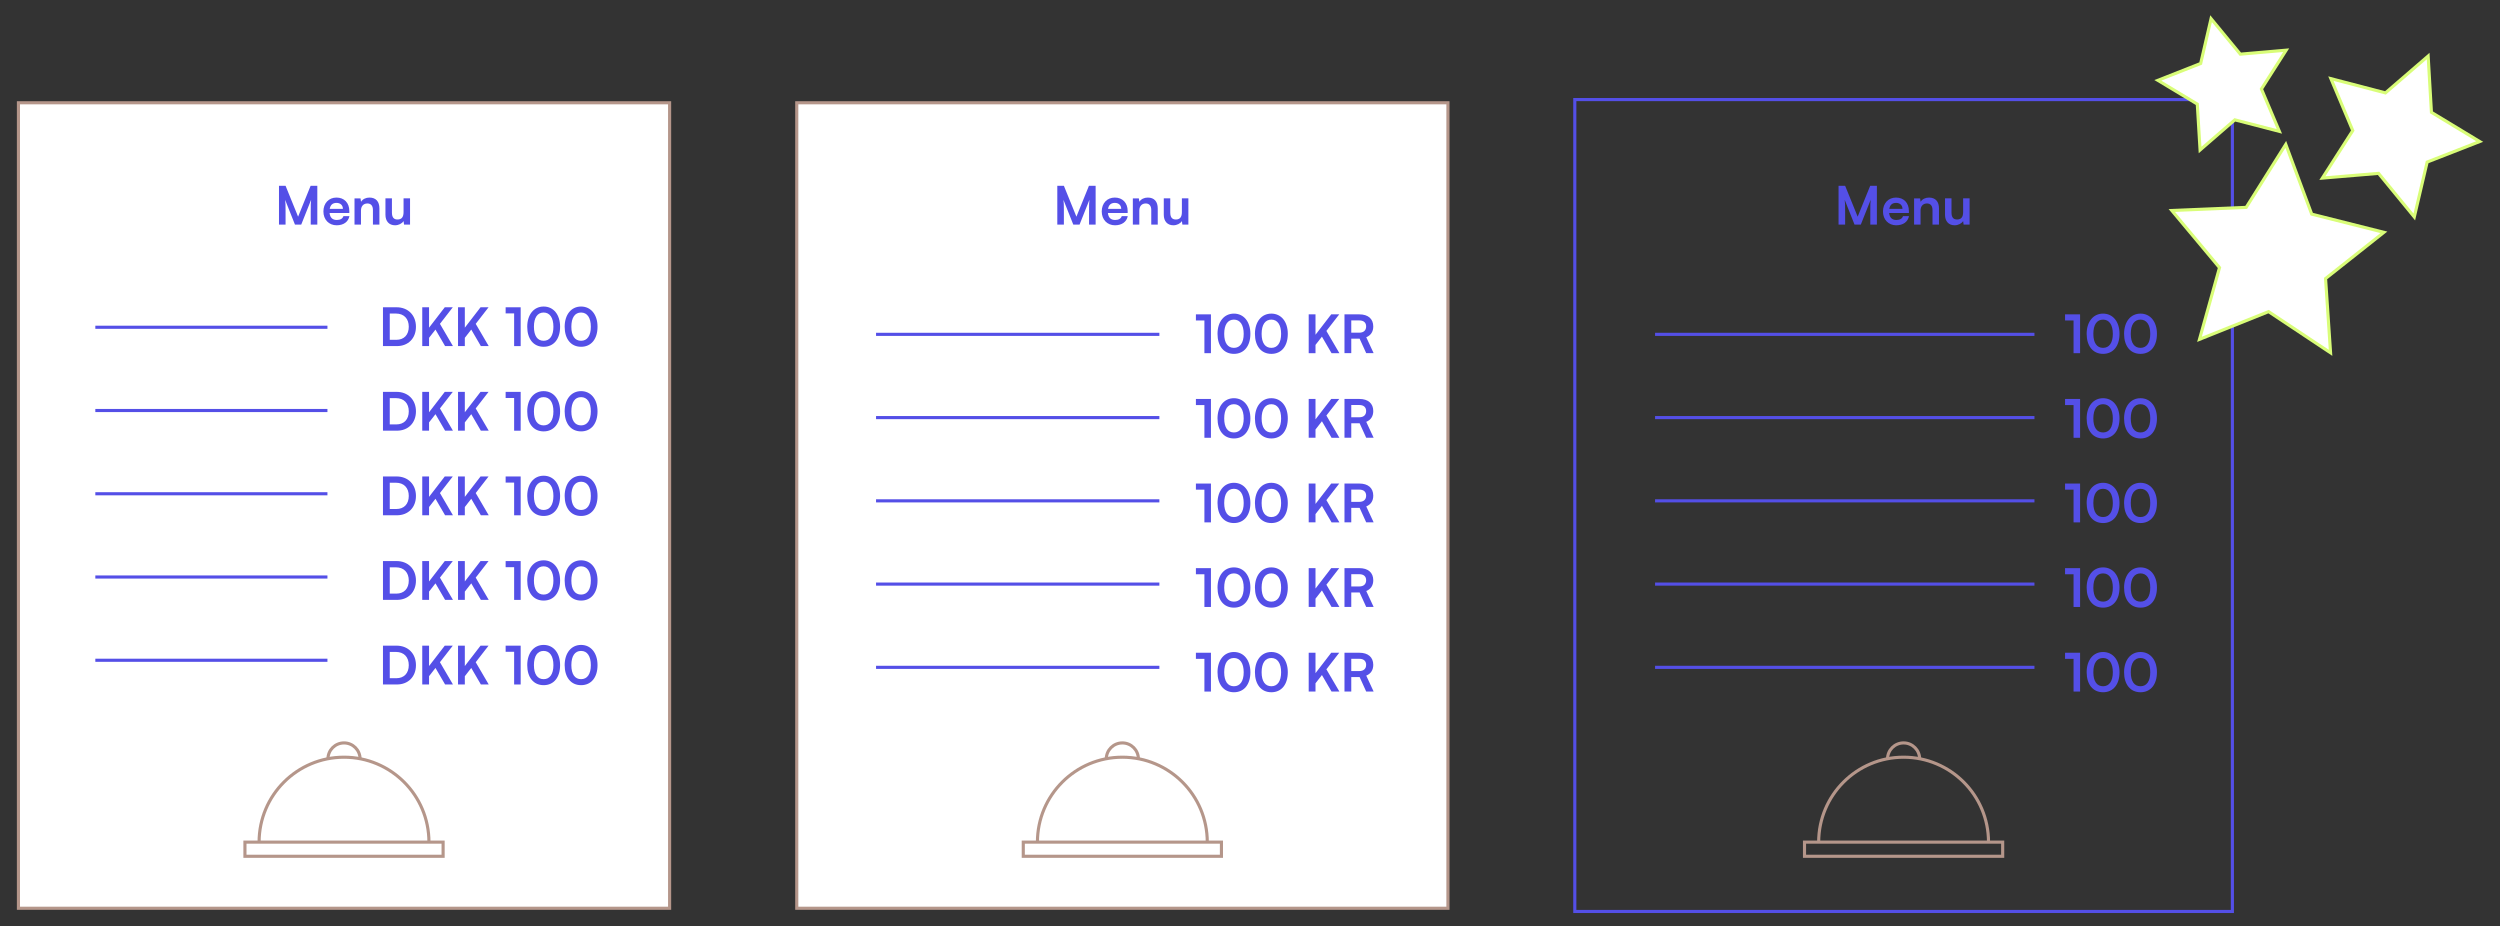 <?xml version="1.0" encoding="UTF-8"?>
<svg id="Lag_1" data-name="Lag 1" xmlns="http://www.w3.org/2000/svg" viewBox="0 0 2400 889">
  <rect x="0" y="0" width="2400" height="889" fill="#333333" stroke="none"/>
  <defs>
    <style>
      .cls-1, .cls-2, .cls-3 {
        fill: none;
      }

      .cls-1, .cls-2, .cls-3, .cls-4, .cls-5 {
        stroke-width: 3px;
      }

      .cls-1, .cls-2, .cls-4, .cls-5 {
        stroke-miterlimit: 10;
      }

      .cls-1, .cls-5 {
        stroke: #b5968a;
      }

      .cls-2, .cls-3 {
        stroke: #544fe7;
      }

      .cls-4 {
        stroke: #d9fd78;
      }

      .cls-4, .cls-5 {
        fill: #fff;
      }

      .cls-6 {
        fill: #544fe7;
        stroke-width: 0px;
      }
    </style>
  </defs>
  <rect class="cls-5" x="17.7" y="98.66" width="625.13" height="773.27"/>
  <line class="cls-3" x1="91.52" y1="314.17" x2="314.34" y2="314.17"/>
  <line class="cls-3" x1="91.52" y1="633.85" x2="314.34" y2="633.85"/>
  <line class="cls-3" x1="91.52" y1="553.93" x2="314.34" y2="553.93"/>
  <line class="cls-3" x1="91.52" y1="474.01" x2="314.34" y2="474.01"/>
  <line class="cls-3" x1="91.52" y1="394.09" x2="314.34" y2="394.09"/>
  <g>
    <path class="cls-6" d="M367.65,332.25v-37.27h13.05c11.01,0,18.61,7.6,18.61,18.71s-7.44,18.56-18.25,18.56h-13.41ZM374.18,301v25.23h6.27c7.44,0,11.98-4.79,11.98-12.54s-4.64-12.69-12.34-12.69h-5.92Z"/>
    <path class="cls-6" d="M411.89,314.56l15.09-19.58h7.7l-12.34,15.91,12.49,21.36h-7.54l-9.23-15.86-6.17,7.9v7.95h-6.53v-37.27h6.53v19.58Z"/>
    <path class="cls-6" d="M446.23,314.56l15.09-19.58h7.7l-12.34,15.91,12.49,21.36h-7.54l-9.23-15.86-6.17,7.9v7.95h-6.53v-37.27h6.53v19.58Z"/>
    <path class="cls-6" d="M485.41,300.85v-5.86h14.43v37.27h-6.27v-31.4h-8.16Z"/>
    <path class="cls-6" d="M521.9,294.27c9.53,0,15.8,7.85,15.8,19.42s-5.91,19.22-15.8,19.22-15.75-7.7-15.75-19.22,6.22-19.42,15.75-19.42ZM521.9,327.15c5.91,0,9.38-4.84,9.38-13.46s-3.47-13.66-9.38-13.66-9.33,4.84-9.33,13.66,3.47,13.46,9.33,13.46Z"/>
    <path class="cls-6" d="M557.83,294.27c9.53,0,15.8,7.85,15.8,19.42s-5.91,19.22-15.8,19.22-15.75-7.7-15.75-19.22,6.22-19.42,15.75-19.42ZM557.83,327.15c5.91,0,9.38-4.84,9.38-13.46s-3.47-13.66-9.38-13.66-9.33,4.84-9.33,13.66,3.47,13.46,9.33,13.46Z"/>
  </g>
  <g>
    <path class="cls-6" d="M367.65,413.46v-37.27h13.05c11.01,0,18.61,7.6,18.61,18.71s-7.44,18.56-18.25,18.56h-13.41ZM374.18,382.21v25.23h6.27c7.44,0,11.98-4.79,11.98-12.54s-4.64-12.69-12.34-12.69h-5.92Z"/>
    <path class="cls-6" d="M411.89,395.77l15.09-19.58h7.7l-12.34,15.91,12.49,21.36h-7.54l-9.23-15.86-6.17,7.9v7.95h-6.53v-37.27h6.53v19.58Z"/>
    <path class="cls-6" d="M446.23,395.77l15.09-19.58h7.7l-12.34,15.91,12.49,21.36h-7.54l-9.23-15.86-6.17,7.9v7.95h-6.53v-37.27h6.53v19.58Z"/>
    <path class="cls-6" d="M485.41,382.06v-5.86h14.43v37.27h-6.27v-31.4h-8.16Z"/>
    <path class="cls-6" d="M521.9,375.49c9.53,0,15.8,7.85,15.8,19.42s-5.91,19.22-15.8,19.22-15.75-7.7-15.75-19.22,6.22-19.42,15.75-19.42ZM521.9,408.37c5.91,0,9.38-4.84,9.38-13.46s-3.47-13.66-9.38-13.66-9.33,4.84-9.33,13.66,3.47,13.46,9.33,13.46Z"/>
    <path class="cls-6" d="M557.83,375.49c9.53,0,15.8,7.85,15.8,19.42s-5.91,19.22-15.8,19.22-15.75-7.7-15.75-19.22,6.22-19.42,15.75-19.42ZM557.83,408.37c5.91,0,9.38-4.84,9.38-13.46s-3.47-13.66-9.38-13.66-9.33,4.84-9.33,13.66,3.47,13.46,9.33,13.46Z"/>
  </g>
  <g>
    <path class="cls-6" d="M367.65,494.67v-37.27h13.05c11.01,0,18.61,7.6,18.61,18.71s-7.44,18.56-18.25,18.56h-13.41ZM374.18,463.42v25.23h6.27c7.44,0,11.98-4.79,11.98-12.54s-4.64-12.69-12.34-12.69h-5.92Z"/>
    <path class="cls-6" d="M411.89,476.98l15.09-19.58h7.7l-12.34,15.91,12.49,21.36h-7.54l-9.23-15.86-6.17,7.9v7.95h-6.53v-37.27h6.53v19.58Z"/>
    <path class="cls-6" d="M446.23,476.98l15.09-19.58h7.7l-12.34,15.91,12.49,21.36h-7.54l-9.23-15.86-6.17,7.9v7.95h-6.53v-37.27h6.53v19.58Z"/>
    <path class="cls-6" d="M485.41,463.27v-5.86h14.43v37.27h-6.27v-31.4h-8.16Z"/>
    <path class="cls-6" d="M521.9,456.69c9.53,0,15.8,7.85,15.8,19.42s-5.91,19.22-15.8,19.22-15.75-7.7-15.75-19.22,6.22-19.42,15.75-19.42ZM521.9,489.58c5.91,0,9.38-4.84,9.38-13.46s-3.47-13.66-9.38-13.66-9.33,4.84-9.33,13.66,3.47,13.46,9.33,13.46Z"/>
    <path class="cls-6" d="M557.83,456.69c9.53,0,15.8,7.85,15.8,19.42s-5.91,19.22-15.8,19.22-15.75-7.7-15.75-19.22,6.22-19.42,15.75-19.42ZM557.83,489.58c5.91,0,9.38-4.84,9.38-13.46s-3.47-13.66-9.38-13.66-9.33,4.84-9.33,13.66,3.47,13.46,9.33,13.46Z"/>
  </g>
  <g>
    <path class="cls-6" d="M367.65,575.89v-37.27h13.05c11.01,0,18.61,7.6,18.61,18.71s-7.44,18.56-18.25,18.56h-13.41ZM374.18,544.64v25.24h6.27c7.44,0,11.98-4.79,11.98-12.54s-4.64-12.7-12.34-12.7h-5.92Z"/>
    <path class="cls-6" d="M411.89,558.2l15.09-19.58h7.7l-12.34,15.9,12.49,21.36h-7.54l-9.23-15.86-6.17,7.9v7.95h-6.53v-37.27h6.53v19.58Z"/>
    <path class="cls-6" d="M446.23,558.2l15.09-19.58h7.7l-12.34,15.9,12.49,21.36h-7.54l-9.23-15.86-6.17,7.9v7.95h-6.53v-37.27h6.53v19.58Z"/>
    <path class="cls-6" d="M485.41,544.49v-5.86h14.43v37.27h-6.27v-31.4h-8.16Z"/>
    <path class="cls-6" d="M521.9,537.91c9.53,0,15.8,7.85,15.8,19.42s-5.91,19.22-15.8,19.22-15.75-7.7-15.75-19.22,6.22-19.42,15.75-19.42ZM521.9,570.79c5.91,0,9.38-4.84,9.38-13.46s-3.47-13.66-9.38-13.66-9.33,4.84-9.33,13.66,3.47,13.46,9.33,13.46Z"/>
    <path class="cls-6" d="M557.83,537.91c9.53,0,15.8,7.85,15.8,19.42s-5.91,19.22-15.8,19.22-15.75-7.7-15.75-19.22,6.22-19.42,15.75-19.42ZM557.83,570.79c5.91,0,9.38-4.84,9.38-13.46s-3.47-13.66-9.38-13.66-9.33,4.84-9.33,13.66,3.47,13.46,9.33,13.46Z"/>
  </g>
  <g>
    <path class="cls-6" d="M367.65,657.1v-37.27h13.05c11.01,0,18.61,7.6,18.61,18.71s-7.44,18.56-18.25,18.56h-13.41ZM374.18,625.85v25.24h6.27c7.44,0,11.98-4.79,11.98-12.54s-4.64-12.7-12.34-12.7h-5.92Z"/>
    <path class="cls-6" d="M411.89,639.41l15.09-19.58h7.7l-12.34,15.9,12.49,21.36h-7.54l-9.23-15.86-6.17,7.9v7.95h-6.53v-37.27h6.53v19.58Z"/>
    <path class="cls-6" d="M446.23,639.41l15.09-19.58h7.7l-12.34,15.9,12.49,21.36h-7.54l-9.23-15.86-6.17,7.9v7.95h-6.53v-37.27h6.53v19.58Z"/>
    <path class="cls-6" d="M485.41,625.7v-5.86h14.43v37.27h-6.27v-31.4h-8.16Z"/>
    <path class="cls-6" d="M521.9,619.12c9.53,0,15.8,7.85,15.8,19.42s-5.91,19.22-15.8,19.22-15.75-7.7-15.75-19.22,6.22-19.42,15.75-19.42ZM521.9,652c5.91,0,9.38-4.84,9.38-13.46s-3.47-13.66-9.38-13.66-9.33,4.84-9.33,13.66,3.47,13.46,9.33,13.46Z"/>
    <path class="cls-6" d="M557.83,619.12c9.53,0,15.8,7.85,15.8,19.42s-5.91,19.22-15.8,19.22-15.75-7.7-15.75-19.22,6.22-19.42,15.75-19.42ZM557.83,652c5.91,0,9.38-4.84,9.38-13.46s-3.47-13.66-9.38-13.66-9.33,4.84-9.33,13.66,3.47,13.46,9.33,13.46Z"/>
  </g>
  <g>
    <path class="cls-6" d="M267.82,215.62v-37.27h6.32l12.03,29.67,12.03-29.67h6.42v37.27h-6.32v-11.47c0-7.49,0-9.69.36-12.34l-9.48,23.81h-6.02l-9.43-23.76c.36,2.24.41,5.76.41,10.4v13.36h-6.32Z"/>
    <path class="cls-6" d="M310.47,203.02c0-7.9,5.15-13.36,12.54-13.36s12.34,5.05,12.34,12.9v1.89l-18.96.05c.46,4.44,2.8,6.68,6.93,6.68,3.42,0,5.66-1.33,6.37-3.72h5.76c-1.07,5.51-5.66,8.82-12.24,8.82-7.49,0-12.74-5.45-12.74-13.26ZM316.54,200.53h12.64c0-3.47-2.39-5.76-6.12-5.76s-5.91,1.99-6.53,5.76Z"/>
    <path class="cls-6" d="M340.33,215.62v-25.18h5.76l.51,3.26c1.58-2.55,4.64-4.03,8.05-4.03,6.32,0,9.58,3.93,9.58,10.45v15.5h-6.22v-14.02c0-4.23-2.09-6.27-5.3-6.27-3.82,0-6.17,2.65-6.17,6.73v13.56h-6.22Z"/>
    <path class="cls-6" d="M393.64,190.43v25.18h-5.76l-.46-3.37c-1.53,2.4-4.79,4.03-8.16,4.03-5.81,0-9.23-3.93-9.23-10.09v-15.75h6.22v13.56c0,4.79,1.89,6.73,5.35,6.73,3.93,0,5.81-2.29,5.81-7.09v-13.2h6.22Z"/>
  </g>
  <g>
    <path class="cls-1" d="M248.73,808.44c0-45.03,36.5-81.53,81.53-81.53s81.53,36.5,81.53,81.53"/>
    <path class="cls-1" d="M314.85,728.61c0-8.51,6.9-15.41,15.41-15.41s15.41,6.9,15.41,15.41"/>
    <rect class="cls-1" x="235.14" y="808.44" width="190.24" height="13.59"/>
  </g>
  <rect class="cls-5" x="764.89" y="98.66" width="625.14" height="773.27"/>
  <g>
    <path class="cls-6" d="M1015.01,215.62v-37.27h6.32l12.03,29.67,12.03-29.67h6.42v37.27h-6.32v-11.47c0-7.49,0-9.69.36-12.34l-9.48,23.81h-6.02l-9.43-23.76c.36,2.24.41,5.76.41,10.4v13.36h-6.32Z"/>
    <path class="cls-6" d="M1057.67,203.02c0-7.9,5.15-13.36,12.54-13.36s12.34,5.05,12.34,12.9v1.89l-18.96.05c.46,4.44,2.8,6.68,6.93,6.68,3.42,0,5.66-1.33,6.37-3.72h5.76c-1.07,5.51-5.66,8.82-12.24,8.82-7.49,0-12.74-5.45-12.74-13.26ZM1063.73,200.53h12.64c0-3.47-2.39-5.76-6.12-5.76s-5.91,1.99-6.53,5.76Z"/>
    <path class="cls-6" d="M1087.53,215.62v-25.18h5.76l.51,3.26c1.58-2.55,4.64-4.03,8.05-4.03,6.32,0,9.58,3.93,9.58,10.45v15.5h-6.22v-14.02c0-4.23-2.09-6.27-5.3-6.27-3.82,0-6.17,2.65-6.17,6.73v13.56h-6.22Z"/>
    <path class="cls-6" d="M1140.84,190.43v25.18h-5.76l-.46-3.37c-1.53,2.4-4.79,4.03-8.16,4.03-5.81,0-9.23-3.93-9.23-10.09v-15.75h6.22v13.56c0,4.79,1.89,6.73,5.35,6.73,3.93,0,5.81-2.29,5.81-7.09v-13.2h6.22Z"/>
  </g>
  <line class="cls-3" x1="841" y1="320.97" x2="1113" y2="320.97"/>
  <line class="cls-3" x1="841" y1="640.65" x2="1113" y2="640.65"/>
  <line class="cls-3" x1="841" y1="560.73" x2="1113" y2="560.73"/>
  <line class="cls-3" x1="841" y1="480.81" x2="1113" y2="480.81"/>
  <line class="cls-3" x1="841" y1="400.89" x2="1113" y2="400.89"/>
  <g>
    <path class="cls-6" d="M1148.07,307.64v-5.86h14.43v37.27h-6.27v-31.4h-8.16Z"/>
    <path class="cls-6" d="M1184.57,301.07c9.53,0,15.8,7.85,15.8,19.42s-5.91,19.22-15.8,19.22-15.75-7.7-15.75-19.22,6.22-19.42,15.75-19.42ZM1184.57,333.95c5.91,0,9.38-4.84,9.38-13.46s-3.47-13.66-9.38-13.66-9.33,4.84-9.33,13.66,3.47,13.46,9.33,13.46Z"/>
    <path class="cls-6" d="M1220.49,301.07c9.53,0,15.8,7.85,15.8,19.42s-5.91,19.22-15.8,19.22-15.75-7.7-15.75-19.22,6.22-19.42,15.75-19.42ZM1220.49,333.95c5.91,0,9.38-4.84,9.38-13.46s-3.47-13.66-9.38-13.66-9.33,4.84-9.33,13.66,3.47,13.46,9.33,13.46Z"/>
    <path class="cls-6" d="M1262.88,321.36l15.09-19.58h7.7l-12.34,15.91,12.49,21.36h-7.54l-9.23-15.86-6.17,7.9v7.95h-6.53v-37.27h6.53v19.58Z"/>
    <path class="cls-6" d="M1290.7,339.05v-37.27h14.22c8.46,0,13.41,4.28,13.41,11.62,0,5-2.35,8.57-6.73,10.35l7.09,15.29h-7.14l-6.32-13.92h-8.01v13.92h-6.53ZM1297.22,319.37h7.7c4.13,0,6.58-2.19,6.58-5.96s-2.45-5.81-6.58-5.81h-7.7v11.78Z"/>
  </g>
  <g>
    <path class="cls-6" d="M1148.07,388.86v-5.86h14.43v37.27h-6.27v-31.4h-8.16Z"/>
    <path class="cls-6" d="M1184.57,382.28c9.53,0,15.8,7.85,15.8,19.42s-5.91,19.22-15.8,19.22-15.75-7.7-15.75-19.22,6.22-19.42,15.75-19.42ZM1184.57,415.16c5.91,0,9.38-4.84,9.38-13.46s-3.47-13.66-9.38-13.66-9.33,4.84-9.33,13.66,3.47,13.46,9.33,13.46Z"/>
    <path class="cls-6" d="M1220.49,382.28c9.53,0,15.8,7.85,15.8,19.42s-5.91,19.22-15.8,19.22-15.75-7.7-15.75-19.22,6.22-19.42,15.75-19.42ZM1220.49,415.16c5.91,0,9.38-4.84,9.38-13.46s-3.47-13.66-9.38-13.66-9.33,4.84-9.33,13.66,3.47,13.46,9.33,13.46Z"/>
    <path class="cls-6" d="M1262.88,402.57l15.09-19.58h7.7l-12.34,15.91,12.49,21.36h-7.54l-9.23-15.86-6.17,7.9v7.95h-6.53v-37.27h6.53v19.58Z"/>
    <path class="cls-6" d="M1290.7,420.26v-37.27h14.22c8.46,0,13.41,4.28,13.41,11.62,0,5-2.35,8.57-6.73,10.35l7.09,15.29h-7.14l-6.32-13.92h-8.01v13.92h-6.53ZM1297.22,400.58h7.7c4.13,0,6.58-2.19,6.58-5.96s-2.45-5.81-6.58-5.81h-7.7v11.78Z"/>
  </g>
  <g>
    <path class="cls-6" d="M1148.07,470.07v-5.86h14.43v37.27h-6.27v-31.4h-8.16Z"/>
    <path class="cls-6" d="M1184.57,463.49c9.53,0,15.8,7.85,15.8,19.42s-5.91,19.22-15.8,19.22-15.75-7.7-15.75-19.22,6.22-19.42,15.75-19.42ZM1184.57,496.37c5.91,0,9.38-4.84,9.38-13.46s-3.47-13.66-9.38-13.66-9.33,4.84-9.33,13.66,3.47,13.46,9.33,13.46Z"/>
    <path class="cls-6" d="M1220.49,463.49c9.53,0,15.8,7.85,15.8,19.42s-5.91,19.22-15.8,19.22-15.75-7.7-15.75-19.22,6.22-19.42,15.75-19.42ZM1220.49,496.37c5.91,0,9.38-4.84,9.38-13.46s-3.47-13.66-9.38-13.66-9.33,4.84-9.33,13.66,3.47,13.46,9.33,13.46Z"/>
    <path class="cls-6" d="M1262.88,483.78l15.09-19.58h7.7l-12.34,15.91,12.49,21.36h-7.54l-9.23-15.86-6.17,7.9v7.95h-6.53v-37.27h6.53v19.58Z"/>
    <path class="cls-6" d="M1290.7,501.47v-37.27h14.22c8.46,0,13.41,4.28,13.41,11.62,0,5-2.35,8.57-6.73,10.35l7.09,15.29h-7.14l-6.32-13.92h-8.01v13.92h-6.53ZM1297.22,481.79h7.7c4.13,0,6.58-2.19,6.58-5.96s-2.45-5.81-6.58-5.81h-7.7v11.78Z"/>
  </g>
  <g>
    <path class="cls-6" d="M1148.07,551.28v-5.86h14.43v37.27h-6.27v-31.4h-8.16Z"/>
    <path class="cls-6" d="M1184.57,544.7c9.53,0,15.8,7.85,15.8,19.42s-5.91,19.22-15.8,19.22-15.75-7.7-15.75-19.22,6.22-19.42,15.75-19.42ZM1184.57,577.58c5.91,0,9.38-4.84,9.38-13.46s-3.47-13.66-9.38-13.66-9.33,4.84-9.33,13.66,3.47,13.46,9.33,13.46Z"/>
    <path class="cls-6" d="M1220.49,544.7c9.53,0,15.8,7.85,15.8,19.42s-5.91,19.22-15.8,19.22-15.75-7.7-15.75-19.22,6.22-19.42,15.75-19.42ZM1220.49,577.58c5.91,0,9.38-4.84,9.38-13.46s-3.47-13.66-9.38-13.66-9.33,4.84-9.33,13.66,3.47,13.46,9.33,13.46Z"/>
    <path class="cls-6" d="M1262.88,564.99l15.09-19.58h7.7l-12.34,15.9,12.49,21.36h-7.54l-9.23-15.86-6.17,7.9v7.95h-6.53v-37.27h6.53v19.58Z"/>
    <path class="cls-6" d="M1290.7,582.68v-37.27h14.22c8.46,0,13.41,4.28,13.41,11.62,0,5-2.35,8.56-6.73,10.35l7.09,15.29h-7.14l-6.32-13.92h-8.01v13.92h-6.53ZM1297.22,563h7.7c4.13,0,6.58-2.19,6.58-5.96s-2.45-5.81-6.58-5.81h-7.7v11.78Z"/>
  </g>
  <g>
    <path class="cls-6" d="M1148.07,632.49v-5.86h14.43v37.27h-6.27v-31.4h-8.16Z"/>
    <path class="cls-6" d="M1184.57,625.92c9.53,0,15.8,7.85,15.8,19.42s-5.91,19.22-15.8,19.22-15.75-7.7-15.75-19.22,6.22-19.42,15.75-19.42ZM1184.57,658.8c5.91,0,9.38-4.84,9.38-13.46s-3.47-13.66-9.38-13.66-9.33,4.84-9.33,13.66,3.47,13.46,9.33,13.46Z"/>
    <path class="cls-6" d="M1220.49,625.92c9.53,0,15.8,7.85,15.8,19.42s-5.91,19.22-15.8,19.22-15.75-7.7-15.75-19.22,6.22-19.42,15.75-19.42ZM1220.49,658.8c5.91,0,9.38-4.84,9.38-13.46s-3.47-13.66-9.38-13.66-9.33,4.84-9.33,13.66,3.47,13.46,9.33,13.46Z"/>
    <path class="cls-6" d="M1262.88,646.21l15.09-19.58h7.7l-12.34,15.9,12.49,21.36h-7.54l-9.23-15.86-6.17,7.9v7.95h-6.53v-37.27h6.53v19.58Z"/>
    <path class="cls-6" d="M1290.7,663.9v-37.27h14.22c8.46,0,13.41,4.28,13.41,11.62,0,5-2.35,8.56-6.73,10.35l7.09,15.29h-7.14l-6.32-13.92h-8.01v13.92h-6.53ZM1297.22,644.22h7.7c4.13,0,6.58-2.19,6.58-5.96s-2.45-5.81-6.58-5.81h-7.7v11.78Z"/>
  </g>
  <g>
    <path class="cls-1" d="M995.93,808.44c0-45.03,36.5-81.53,81.53-81.53s81.53,36.5,81.53,81.53"/>
    <path class="cls-1" d="M1062.04,728.61c0-8.51,6.9-15.41,15.41-15.41s15.41,6.9,15.41,15.41"/>
    <rect class="cls-1" x="982.34" y="808.44" width="190.24" height="13.59"/>
  </g>
  <polygon class="cls-2" points="1511.81 98.66 1511.81 871.93 1511.81 875.01 1514.88 875.01 2140.02 875.01 2143.09 875.01 2143.09 871.93 2143.09 98.66 2143.09 95.59 2140.02 95.59 1514.88 95.59 1511.81 95.59 1511.81 98.66"/>
  <g>
    <path class="cls-6" d="M1765.01,215.62v-37.27h6.32l12.03,29.67,12.03-29.67h6.42v37.27h-6.32v-11.47c0-7.49,0-9.69.36-12.34l-9.48,23.81h-6.02l-9.43-23.76c.36,2.24.41,5.76.41,10.4v13.36h-6.32Z"/>
    <path class="cls-6" d="M1807.66,203.02c0-7.9,5.15-13.36,12.54-13.36s12.34,5.05,12.34,12.9v1.89l-18.96.05c.46,4.44,2.8,6.68,6.93,6.68,3.42,0,5.66-1.33,6.37-3.72h5.76c-1.07,5.51-5.66,8.82-12.24,8.82-7.49,0-12.74-5.45-12.74-13.26ZM1813.73,200.53h12.64c0-3.47-2.39-5.76-6.12-5.76s-5.91,1.99-6.53,5.76Z"/>
    <path class="cls-6" d="M1837.52,215.62v-25.18h5.76l.51,3.26c1.58-2.55,4.64-4.03,8.05-4.03,6.32,0,9.58,3.93,9.58,10.45v15.5h-6.22v-14.02c0-4.23-2.09-6.27-5.3-6.27-3.82,0-6.17,2.65-6.17,6.73v13.56h-6.22Z"/>
    <path class="cls-6" d="M1890.83,190.43v25.18h-5.76l-.46-3.37c-1.53,2.4-4.79,4.03-8.16,4.03-5.81,0-9.23-3.93-9.23-10.09v-15.75h6.22v13.56c0,4.79,1.89,6.73,5.35,6.73,3.93,0,5.81-2.29,5.81-7.09v-13.2h6.22Z"/>
  </g>
  <line class="cls-2" x1="1588.86" y1="320.97" x2="1953.07" y2="320.97"/>
  <line class="cls-2" x1="1588.86" y1="640.65" x2="1953.07" y2="640.65"/>
  <line class="cls-2" x1="1588.86" y1="560.73" x2="1953.07" y2="560.73"/>
  <line class="cls-2" x1="1588.86" y1="480.81" x2="1953.07" y2="480.81"/>
  <line class="cls-2" x1="1588.86" y1="400.89" x2="1953.07" y2="400.89"/>
  <g>
    <path class="cls-6" d="M1982.45,307.64v-5.86h14.43v37.27h-6.27v-31.4h-8.16Z"/>
    <path class="cls-6" d="M2018.94,301.07c9.53,0,15.8,7.85,15.8,19.42s-5.91,19.22-15.8,19.22-15.75-7.7-15.75-19.22,6.22-19.42,15.75-19.42ZM2018.94,333.95c5.91,0,9.38-4.84,9.38-13.46s-3.47-13.66-9.38-13.66-9.33,4.84-9.33,13.66,3.47,13.46,9.33,13.46Z"/>
    <path class="cls-6" d="M2054.87,301.07c9.53,0,15.8,7.85,15.8,19.42s-5.91,19.22-15.8,19.22-15.75-7.7-15.75-19.22,6.22-19.42,15.75-19.42ZM2054.87,333.95c5.91,0,9.38-4.84,9.38-13.46s-3.47-13.66-9.38-13.66-9.33,4.84-9.33,13.66,3.47,13.46,9.33,13.46Z"/>
  </g>
  <g>
    <path class="cls-6" d="M1982.45,388.86v-5.86h14.43v37.27h-6.27v-31.4h-8.16Z"/>
    <path class="cls-6" d="M2018.94,382.28c9.53,0,15.8,7.85,15.8,19.42s-5.91,19.22-15.8,19.22-15.75-7.7-15.75-19.22,6.22-19.42,15.75-19.42ZM2018.94,415.16c5.91,0,9.38-4.84,9.38-13.46s-3.47-13.66-9.38-13.66-9.33,4.84-9.33,13.66,3.47,13.46,9.33,13.46Z"/>
    <path class="cls-6" d="M2054.87,382.28c9.53,0,15.8,7.85,15.8,19.42s-5.91,19.22-15.8,19.22-15.75-7.7-15.75-19.22,6.22-19.42,15.75-19.42ZM2054.87,415.16c5.91,0,9.38-4.84,9.38-13.46s-3.47-13.66-9.38-13.66-9.33,4.84-9.33,13.66,3.47,13.46,9.33,13.46Z"/>
  </g>
  <g>
    <path class="cls-6" d="M1982.45,470.07v-5.86h14.43v37.27h-6.27v-31.4h-8.16Z"/>
    <path class="cls-6" d="M2018.94,463.49c9.53,0,15.8,7.85,15.8,19.42s-5.91,19.22-15.8,19.22-15.75-7.7-15.75-19.22,6.22-19.42,15.75-19.42ZM2018.94,496.37c5.91,0,9.38-4.84,9.38-13.46s-3.47-13.66-9.38-13.66-9.33,4.84-9.33,13.66,3.47,13.46,9.33,13.46Z"/>
    <path class="cls-6" d="M2054.87,463.49c9.53,0,15.8,7.85,15.8,19.42s-5.91,19.22-15.8,19.22-15.75-7.7-15.75-19.22,6.22-19.42,15.75-19.42ZM2054.87,496.37c5.91,0,9.38-4.84,9.38-13.46s-3.47-13.66-9.38-13.66-9.33,4.84-9.33,13.66,3.47,13.46,9.33,13.46Z"/>
  </g>
  <g>
    <path class="cls-6" d="M1982.45,551.28v-5.86h14.43v37.27h-6.27v-31.4h-8.16Z"/>
    <path class="cls-6" d="M2018.94,544.7c9.53,0,15.8,7.85,15.8,19.42s-5.91,19.22-15.8,19.22-15.75-7.7-15.75-19.22,6.22-19.42,15.75-19.42ZM2018.94,577.58c5.91,0,9.38-4.84,9.38-13.46s-3.47-13.66-9.38-13.66-9.33,4.84-9.33,13.66,3.47,13.46,9.33,13.46Z"/>
    <path class="cls-6" d="M2054.87,544.7c9.53,0,15.8,7.85,15.8,19.42s-5.91,19.22-15.8,19.22-15.75-7.7-15.75-19.22,6.22-19.42,15.75-19.42ZM2054.87,577.58c5.91,0,9.38-4.84,9.38-13.46s-3.47-13.66-9.38-13.66-9.33,4.84-9.33,13.66,3.47,13.46,9.33,13.46Z"/>
  </g>
  <g>
    <path class="cls-6" d="M1982.45,632.49v-5.86h14.43v37.27h-6.27v-31.4h-8.16Z"/>
    <path class="cls-6" d="M2018.94,625.92c9.53,0,15.8,7.85,15.8,19.42s-5.91,19.22-15.8,19.22-15.75-7.7-15.75-19.22,6.22-19.42,15.75-19.42ZM2018.94,658.8c5.91,0,9.38-4.84,9.38-13.46s-3.47-13.66-9.38-13.66-9.33,4.84-9.33,13.66,3.47,13.46,9.33,13.46Z"/>
    <path class="cls-6" d="M2054.87,625.92c9.53,0,15.8,7.85,15.8,19.42s-5.91,19.22-15.8,19.22-15.75-7.7-15.75-19.22,6.22-19.42,15.75-19.42ZM2054.87,658.8c5.91,0,9.38-4.84,9.38-13.46s-3.47-13.66-9.38-13.66-9.33,4.84-9.33,13.66,3.47,13.46,9.33,13.46Z"/>
  </g>
  <g>
    <path class="cls-1" d="M1745.92,808.44c0-45.03,36.5-81.53,81.53-81.53s81.53,36.5,81.53,81.53"/>
    <path class="cls-1" d="M1812.04,728.61c0-8.51,6.9-15.41,15.41-15.41s15.41,6.9,15.41,15.41"/>
    <rect class="cls-1" x="1732.33" y="808.44" width="190.24" height="13.59"/>
  </g>
  <g>
    <polygon class="cls-4" points="2290.04 89.18 2331.02 53.8 2334.18 107.84 2380.5 135.87 2330.07 155.58 2317.72 208.3 2283.4 166.43 2229.45 170.98 2258.66 125.39 2237.66 75.49 2290.04 89.18"/>
    <polygon class="cls-4" points="2112.65 60.94 2122.62 17.91 2150.71 52 2194.73 48.18 2170.98 85.44 2188.21 126.12 2145.45 115.05 2112.08 144 2109.39 99.91 2071.55 77.13 2112.65 60.94"/>
    <polygon class="cls-4" points="2156.33 199.1 2194.35 138.6 2219.25 205.58 2288.54 223.04 2232.53 267.42 2237.34 338.72 2177.83 299.16 2111.5 325.76 2130.73 256.94 2084.94 202.09 2156.33 199.1"/>
  </g>
</svg>
